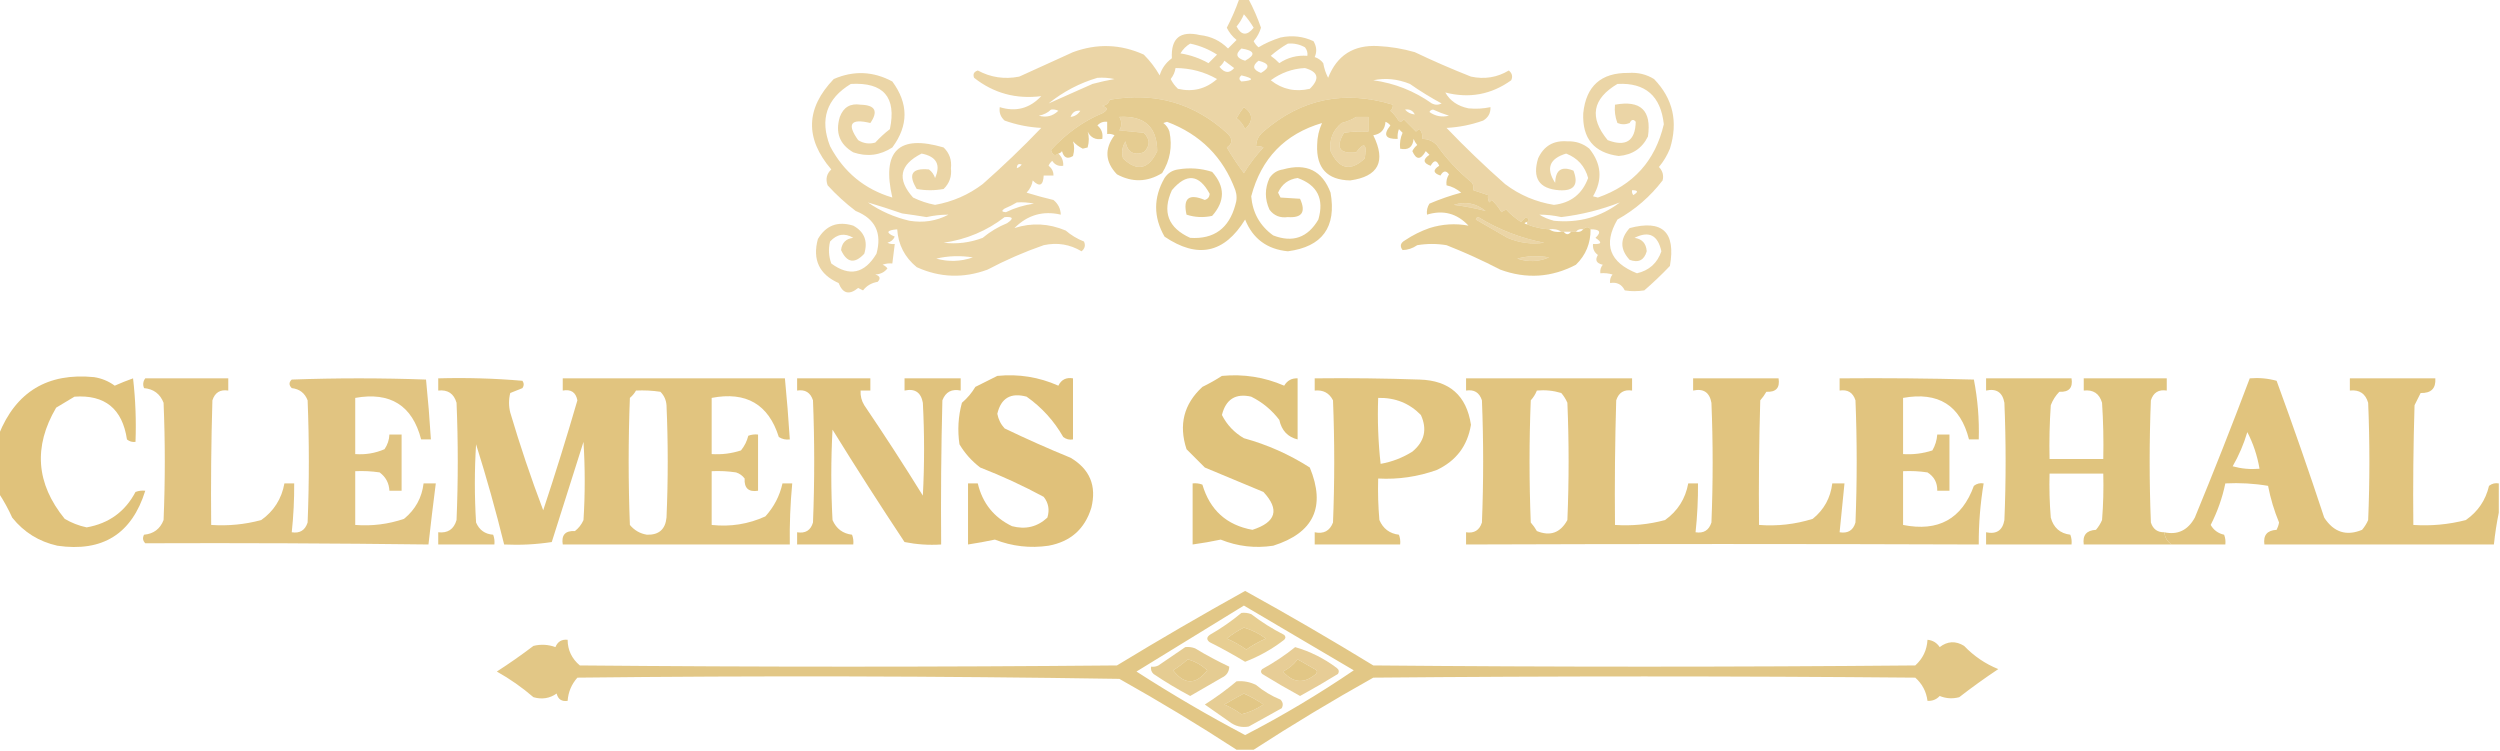 <svg width="1052" height="316" viewBox="0 0 1052 316" fill="none" xmlns="http://www.w3.org/2000/svg">
<g clip-path="url(#clip0_72_9435)">
<path opacity="0.624" fill-rule="evenodd" clip-rule="evenodd" d="M521.377 -0.154C522.746 -0.154 524.117 -0.154 525.486 -0.154C527.483 3.599 529.196 7.541 530.623 11.669C529.994 13.785 528.967 15.67 527.541 17.324C528.031 18.329 528.715 19.186 529.596 19.895C532.369 18.229 535.452 16.858 538.842 15.782C543.7 14.758 548.323 15.272 552.711 17.324C554.056 19.572 554.227 21.8 553.225 24.007C554.695 24.485 555.893 25.342 556.82 26.578C557.19 28.745 557.875 30.801 558.875 32.746C562.603 23.248 569.624 18.793 579.936 19.381C585.17 19.64 590.307 20.497 595.346 21.951C603.071 25.643 610.947 29.07 618.975 32.232C624.678 33.462 629.987 32.605 634.898 29.662C636.301 30.786 636.644 32.156 635.926 33.775C627.514 39.809 618.268 41.523 608.187 38.915C610.169 42.438 613.423 44.666 617.947 45.598C621.036 45.908 624.118 45.736 627.193 45.084C627.303 47.555 626.276 49.44 624.111 50.739C619.129 52.519 613.992 53.547 608.701 53.823C616.554 62.024 624.773 69.906 633.357 77.471C639.458 82.078 646.306 84.991 653.904 86.21C661.04 85.385 665.835 81.615 668.287 74.9C666.946 69.937 663.864 66.51 659.041 64.619C651.972 66.761 650.431 70.874 654.418 76.957C654.563 71.49 657.131 69.777 662.123 71.816C664.398 77.767 662.343 80.509 655.959 80.041C647.653 79.402 644.741 74.946 647.227 66.675C649.63 61.413 653.74 59.013 659.555 59.478C663.032 59.334 666.114 60.362 668.801 62.562C673.922 68.963 674.436 75.646 670.342 82.611C671.027 82.783 671.711 82.954 672.396 83.125C687.323 77.904 696.569 67.623 700.135 52.281C698.848 40.359 692.342 34.704 680.615 35.317C670.027 41.602 668.658 49.485 676.506 58.964C684.177 61.902 688.116 59.331 688.32 51.253C687.381 50.067 686.525 50.238 685.752 51.767C684.039 52.453 682.328 52.453 680.615 51.767C679.655 49.319 679.312 46.749 679.588 44.056C690.425 42.05 695.048 46.506 693.457 57.422C690.999 62.436 686.889 65.177 681.129 65.647C670.749 64.27 665.783 58.273 666.232 47.654C667.4 36.204 673.736 30.549 685.238 30.69C689.166 30.404 692.761 31.261 696.025 33.26C704.003 41.518 706.229 51.285 702.703 62.562C701.543 65.405 700.002 67.976 698.08 70.274C699.651 71.9 700.164 73.785 699.621 75.928C694.412 82.73 688.078 88.214 680.615 92.379C674.531 102.861 677.271 110.4 688.834 114.998C693.983 113.798 697.407 110.714 699.107 105.745C697.629 98.913 693.863 97.028 687.807 100.09C691.004 100.556 692.715 102.441 692.943 105.745C691.876 109.496 689.479 110.696 685.752 109.343C681.66 104.928 681.66 100.473 685.752 95.977C699.565 92.318 705.215 97.63 702.703 111.914C699.209 115.585 695.613 119.013 691.916 122.195C689.042 122.637 686.303 122.637 683.697 122.195C682.442 119.647 680.387 118.619 677.533 119.111C677.358 117.751 677.701 116.551 678.56 115.512C676.882 115.004 675.169 114.833 673.424 114.998C673.249 113.639 673.591 112.439 674.451 111.399C671.755 110.807 671.07 109.436 672.396 107.287C670.817 106.146 670.133 104.603 670.342 102.66C673.995 102.892 674.338 102.035 671.369 100.09C673.972 97.664 673.287 96.465 669.314 96.491C668.443 95.335 667.416 95.335 666.232 96.491C664.906 96.247 663.879 96.59 663.15 97.519C662.465 97.519 661.781 97.519 661.096 97.519C660.068 97.519 659.041 97.519 658.014 97.519C657.672 97.519 657.328 97.519 656.986 97.519C655.528 96.542 653.817 96.199 651.85 96.491C648.899 96.36 645.817 95.675 642.603 94.435C642.603 94.092 642.603 93.75 642.603 93.407C643.679 92.813 643.508 92.127 642.09 91.351C641.405 92.036 640.72 92.721 640.035 93.407C637.757 91.93 635.703 90.216 633.871 88.266C633.078 88.415 632.393 88.758 631.816 89.294C630.702 87.369 629.332 85.655 627.707 84.154C627.365 84.496 627.022 84.839 626.68 85.182C626.183 84.207 626.013 83.179 626.166 82.097C624.111 81.412 622.057 80.727 620.002 80.041C620.155 78.959 619.984 77.931 619.488 76.957C613.47 71.986 608.505 66.674 604.592 61.02C602.888 59.311 600.834 58.454 598.428 58.45C598.697 56.931 598.355 55.56 597.4 54.337C596.798 54.553 596.285 54.895 595.859 55.365C594.147 53.652 592.435 51.938 590.723 50.225C589.805 51.47 588.949 51.47 588.154 50.225C587.319 48.874 586.292 47.675 585.072 46.626C585.845 45.937 586.188 45.08 586.1 44.056C586.785 44.056 587.469 44.056 588.154 44.056C586.51 42.879 584.798 41.68 583.018 40.457C577.895 39.148 572.758 37.948 567.607 36.859C561.158 38.116 554.822 39.83 548.602 42C542.095 41.287 536.102 39.23 530.623 35.831C528.846 36.371 527.475 37.399 526.514 38.915C528.366 42.451 530.079 46.05 531.65 49.711C529.54 54.233 526.972 58.517 523.945 62.562C521.979 58.873 519.581 55.446 516.754 52.281C516.069 50.568 516.069 48.854 516.754 47.14C518.43 44.639 519.972 42.068 521.377 39.429C520.569 37.386 519.028 36.186 516.754 35.831C509.68 40.263 501.975 41.805 493.639 40.457C491.802 38.346 489.747 37.832 487.475 38.915C484.693 38.359 481.954 37.673 479.256 36.859C474.105 37.948 468.968 39.148 463.846 40.457C461.949 41.516 460.237 42.716 458.709 44.056C461.628 43.995 464.367 43.309 466.928 42C466.536 43.471 465.509 44.328 463.846 44.57C466.302 45.281 466.302 46.309 463.846 47.654C455.952 50.939 448.76 56.08 442.271 63.077C442.836 65.295 443.864 65.809 445.353 64.619C446.835 65.975 447.519 67.689 447.408 69.76C445.404 70.041 443.863 69.355 442.785 67.703C442.074 68.243 441.561 68.929 441.244 69.76C442.634 70.812 443.319 72.183 443.299 73.872C441.929 73.872 440.559 73.872 439.189 73.872C438.96 78.113 437.419 78.798 434.566 75.928C434.329 77.776 433.473 79.49 431.998 81.069C435.732 82.228 439.499 83.256 443.299 84.154C445.266 85.769 446.294 87.825 446.381 90.323C438.9 88.57 432.393 90.454 426.861 95.977C434.087 93.645 441.278 93.988 448.436 97.005C450.755 98.989 453.324 100.532 456.141 101.632C456.859 103.25 456.516 104.621 455.113 105.745C450.202 102.801 444.893 101.945 439.189 103.174C431.059 106.002 423.182 109.428 415.561 113.456C405.441 117.19 395.51 116.847 385.768 112.428C380.703 108.286 377.963 102.974 377.549 96.491C372.971 96.899 372.628 97.927 376.521 99.576C375.915 100.911 374.888 101.768 373.439 102.146C374.413 102.643 375.441 102.814 376.521 102.66C376.179 105.402 375.836 108.143 375.494 110.885C374.084 110.724 372.713 110.896 371.385 111.399C372.215 111.716 372.9 112.23 373.439 112.942C372.192 114.555 370.48 115.411 368.303 115.512C370.338 116.134 370.681 117.162 369.33 118.596C366.771 119.017 364.716 120.217 363.166 122.195C362.481 121.853 361.797 121.509 361.111 121.167C357.379 124.259 354.639 123.574 352.893 119.111C344.733 115.459 341.822 109.29 344.16 100.604C347.527 94.837 352.492 92.952 359.057 94.949C363.751 97.562 365.292 101.503 363.68 106.773C359.647 111.119 356.395 110.605 353.92 105.231C354.276 102.132 355.989 100.418 359.057 100.09C355.472 97.925 352.219 98.439 349.297 101.632C348.536 104.78 348.706 107.865 349.811 110.885C357.468 116.512 363.803 115.142 368.816 106.773C371.227 98.061 368.316 92.063 360.084 88.78C355.838 85.561 351.9 81.963 348.27 77.985C347.326 75.35 347.84 73.122 349.811 71.302C338.661 58.271 339.003 45.59 350.838 33.26C359.218 29.618 367.437 29.961 375.494 34.289C382.336 43.582 382.336 52.835 375.494 62.048C370.326 65.4 364.847 66.086 359.057 64.105C353.294 60.736 351.411 55.766 353.406 49.197C354.925 45.105 357.836 43.392 362.139 44.056C368.287 44.207 369.657 46.778 366.248 51.767C357.969 49.758 356.257 52.158 361.111 58.964C363.366 60.376 365.764 60.718 368.303 59.992C370.177 57.947 372.231 56.062 374.467 54.337C377.295 40.886 371.816 34.546 358.029 35.317C347.786 41.517 344.875 50.256 349.297 61.534C355.061 72.442 363.794 79.639 375.494 83.125C370.948 63.509 378.14 56.483 397.068 62.048C399.522 64.419 400.549 67.332 400.15 70.788C400.549 74.243 399.522 77.156 397.068 79.527C393.301 80.212 389.535 80.212 385.768 79.527C382 73.358 383.713 70.616 390.904 71.302C392.138 72.23 392.995 73.429 393.473 74.9C395.966 69.296 394.083 65.869 387.822 64.619C378.542 69.284 377.343 75.453 384.227 83.125C387.171 84.564 390.253 85.593 393.473 86.21C400.886 84.883 407.564 81.97 413.506 77.471C422.118 69.878 430.337 61.995 438.162 53.823C432.871 53.547 427.735 52.519 422.752 50.739C421.052 49.254 420.366 47.369 420.697 45.084C427.455 47.191 433.276 45.649 438.162 40.457C427.549 41.798 418.131 39.228 409.91 32.746C409.293 31.24 409.806 30.212 411.451 29.662C416.922 32.605 422.744 33.462 428.916 32.232C436.45 28.805 443.984 25.378 451.518 21.951C461.637 18.217 471.568 18.56 481.311 22.979C483.93 25.599 486.156 28.512 487.988 31.718C488.873 28.769 490.585 26.37 493.125 24.521C492.669 16.088 496.608 12.832 504.939 14.754C509.575 15.267 513.513 17.152 516.754 20.409C517.953 19.209 519.151 18.01 520.35 16.81C518.575 15.382 517.205 13.668 516.24 11.669C518.257 7.796 519.969 3.855 521.377 -0.154ZM522.404 20.409C528.025 21.309 528.539 23.023 523.945 25.549C520.195 24.455 519.682 22.742 522.404 20.409ZM541.924 18.352C544.481 18.144 546.879 18.659 549.115 19.895C549.975 20.934 550.317 22.134 550.143 23.493C545.834 23.161 541.896 24.189 538.328 26.578C537.225 25.428 536.027 24.399 534.732 23.493C537.017 21.505 539.415 19.791 541.924 18.352ZM500.83 18.352C504.884 19.191 508.651 20.733 512.131 22.979C510.932 24.178 509.734 25.378 508.535 26.578C504.858 24.505 500.919 23.134 496.721 22.465C497.798 20.701 499.168 19.33 500.83 18.352ZM523.432 6.015C524.942 7.712 526.311 9.597 527.541 11.669C524.765 15.146 522.368 14.975 520.35 11.155C521.647 9.584 522.674 7.87 523.432 6.015ZM515.213 25.549C516.564 26.552 517.933 27.581 519.322 28.634C517.352 30.977 515.297 30.806 513.158 28.12C514.063 27.392 514.747 26.535 515.213 25.549ZM529.596 25.549C534.235 26.706 534.578 28.42 530.623 30.69C527.171 29.363 526.828 27.65 529.596 25.549ZM494.666 28.634C500.962 28.657 506.784 30.2 512.131 33.26C507.411 37.447 501.931 38.818 495.693 37.373C494.416 36.186 493.389 34.815 492.611 33.26C493.723 31.893 494.408 30.351 494.666 28.634ZM549.115 28.634C554.782 30.235 555.466 33.148 551.17 37.373C545.03 38.79 539.552 37.59 534.732 33.775C539.118 30.592 543.912 28.879 549.115 28.634ZM522.404 31.718C527.776 33.005 527.776 33.862 522.404 34.289C521.276 33.497 521.276 32.64 522.404 31.718ZM461.791 32.746C464.212 32.578 466.609 32.75 468.982 33.26C465.871 33.815 462.789 34.5 459.736 35.317C453.426 38.14 447.262 40.882 441.244 43.542C447.422 38.567 454.27 34.968 461.791 32.746ZM577.881 33.775C582.973 32.706 588.11 33.22 593.291 35.317C597.571 38.316 602.022 41.058 606.646 43.542C605.277 44.227 603.907 44.227 602.537 43.542C595.12 38.289 586.901 35.033 577.881 33.775ZM588.154 44.056C587.469 44.056 586.785 44.056 586.1 44.056C565.735 37.795 547.585 41.565 531.65 55.365C529.683 56.981 528.656 59.037 528.568 61.534C529.649 61.381 530.676 61.552 531.65 62.048C528.525 65.409 525.785 69.008 523.432 72.844C520.833 69.385 518.436 65.787 516.24 62.048C518.624 60.519 518.795 58.634 516.754 56.394C502.638 43.391 486.03 38.593 466.928 42C464.367 43.309 461.628 43.995 458.709 44.056C460.237 42.716 461.949 41.516 463.846 40.457C468.968 39.148 474.105 37.948 479.256 36.859C481.954 37.673 484.693 38.359 487.475 38.915C489.747 37.832 491.802 38.346 493.639 40.457C501.975 41.805 509.68 40.263 516.754 35.831C519.028 36.186 520.569 37.386 521.377 39.429C519.972 42.068 518.43 44.639 516.754 47.14C516.069 48.854 516.069 50.568 516.754 52.281C519.581 55.446 521.979 58.873 523.945 62.562C526.972 58.517 529.54 54.233 531.65 49.711C530.079 46.05 528.366 42.451 526.514 38.915C527.475 37.399 528.846 36.371 530.623 35.831C536.102 39.23 542.095 41.287 548.602 42C554.822 39.83 561.158 38.116 567.607 36.859C572.758 37.948 577.895 39.148 583.018 40.457C584.798 41.68 586.51 42.879 588.154 44.056ZM523.432 45.084C527.322 47.794 527.494 50.878 523.945 54.337C523.139 52.501 521.941 50.959 520.35 49.711C521.26 48.051 522.287 46.508 523.432 45.084ZM442.271 46.112C443.352 45.959 444.38 46.13 445.353 46.626C443.008 48.878 440.269 49.563 437.135 48.683C439.18 48.298 440.893 47.442 442.271 46.112ZM450.49 49.197C451.265 47.196 452.635 46.339 454.6 46.626C453.602 48.149 452.233 49.006 450.49 49.197ZM591.236 46.112C593.168 45.834 594.537 46.519 595.346 48.169C593.647 48.004 592.278 47.319 591.236 46.112ZM601.51 47.14C601.751 46.527 602.265 46.184 603.051 46.112C605.219 47.112 607.446 47.968 609.728 48.683C606.742 49.421 604.002 48.907 601.51 47.14ZM471.037 49.197C481.579 48.62 486.887 53.418 486.961 63.591C483.297 71.294 478.503 72.322 472.578 66.675C471.853 64.134 472.195 61.735 473.605 59.478C474.374 64.016 476.942 65.559 481.311 64.105C484.05 61.363 484.05 58.621 481.311 55.88C477.886 55.537 474.461 55.194 471.037 54.852C472.101 53.026 472.101 51.141 471.037 49.197ZM570.689 49.197C572.402 49.197 574.114 49.197 575.826 49.197C575.826 51.253 575.826 53.309 575.826 55.365C572.385 55.196 568.96 55.367 565.553 55.88C561.847 62.101 563.559 64.843 570.689 64.105C574.09 59.569 575.289 60.426 574.285 66.675C568.315 72.292 563.521 71.263 559.902 63.591C559.268 58.853 560.809 54.912 564.525 51.767C566.809 51.185 568.864 50.328 570.689 49.197ZM427.889 70.788C427.906 69.217 428.591 68.703 429.943 69.246C429.384 69.983 428.699 70.497 427.889 70.788ZM686.779 80.041C689.349 80.052 689.52 80.738 687.293 82.097C686.816 81.486 686.645 80.801 686.779 80.041ZM365.221 85.182C369.976 86.596 374.771 88.138 379.603 89.808C383.035 90.275 386.46 90.789 389.877 91.351C392.926 90.67 396.008 90.328 399.123 90.323C394.061 93.004 388.581 93.861 382.686 92.893C376.266 91.391 370.444 88.82 365.221 85.182ZM427.889 85.182C430.31 85.014 432.707 85.185 435.08 85.696C430.95 86.274 427.012 87.474 423.266 89.294C421.497 89.18 421.326 88.666 422.752 87.752C424.617 86.974 426.328 86.117 427.889 85.182ZM611.783 86.21C616.543 84.62 620.994 85.477 625.139 88.78C620.829 87.64 616.377 86.783 611.783 86.21ZM681.643 85.182C673.546 91.36 664.3 93.93 653.904 92.893C651.62 92.311 649.566 91.454 647.74 90.323C650.855 90.328 653.937 90.67 656.986 91.351C665.535 90.321 673.754 88.264 681.643 85.182ZM422.752 91.351C426.347 91.103 426.689 91.96 423.779 93.921C420.014 95.46 416.59 97.516 413.506 100.09C408.171 102.113 402.692 102.798 397.068 102.146C406.688 100.751 415.25 97.152 422.752 91.351ZM621.029 92.379C621.091 91.82 621.433 91.478 622.057 91.351C630.6 96.616 639.846 100.214 649.795 102.146C644.485 102.895 639.348 102.21 634.385 100.09C629.904 97.507 625.453 94.937 621.029 92.379ZM393.986 108.829C398.934 107.647 404.071 107.476 409.396 108.315C404.294 110.082 399.157 110.254 393.986 108.829ZM638.494 108.829C642.753 107.65 647.206 107.478 651.85 108.315C647.458 110.191 643.006 110.363 638.494 108.829Z" fill="#DEBC70"/>
<path opacity="0.762" fill-rule="evenodd" clip-rule="evenodd" d="M586.1 44.055C586.188 45.079 585.845 45.936 585.072 46.626C586.292 47.674 587.319 48.873 588.154 50.224C588.949 51.469 589.805 51.469 590.723 50.224C592.435 51.938 594.147 53.651 595.859 55.365C596.285 54.895 596.798 54.552 597.4 54.337C598.355 55.559 598.697 56.93 598.428 58.449C600.834 58.454 602.888 59.31 604.592 61.02C608.505 66.673 613.47 71.985 619.488 76.956C619.984 77.931 620.155 78.959 620.002 80.04C622.057 80.726 624.111 81.411 626.166 82.097C626.013 83.178 626.183 84.207 626.68 85.181C627.022 84.838 627.365 84.496 627.707 84.153C629.332 85.654 630.702 87.368 631.816 89.294C632.393 88.757 633.078 88.415 633.871 88.266C635.703 90.216 637.758 91.929 640.035 93.406C640.72 92.721 641.405 92.035 642.09 91.35C643.508 92.127 643.679 92.812 642.604 93.406C641.234 93.749 641.234 94.092 642.604 94.434C645.817 95.674 648.899 96.36 651.85 96.491C653.307 97.469 655.019 97.811 656.986 97.519C657.328 97.519 657.672 97.519 658.014 97.519C659.041 98.89 660.068 98.89 661.096 97.519C661.781 97.519 662.465 97.519 663.15 97.519C664.477 97.763 665.504 97.42 666.232 96.491C667.416 95.334 668.443 95.334 669.314 96.491C669.35 102.395 667.296 107.364 663.15 111.399C652.883 116.796 642.268 117.48 631.303 113.455C623.906 109.621 616.372 106.194 608.701 103.174C604.592 102.488 600.482 102.488 596.373 103.174C594.419 104.511 592.364 105.197 590.209 105.23C588.948 103.598 589.291 102.227 591.236 101.117C594.409 98.988 597.833 97.274 601.51 95.977C606.946 94.266 612.426 93.923 617.947 94.949C613.095 89.781 607.273 88.238 600.482 90.322C600.263 88.632 600.606 87.09 601.51 85.695C605.847 83.833 610.3 82.291 614.865 81.069C613.027 79.492 610.973 78.464 608.701 77.984C608.481 76.294 608.824 74.752 609.729 73.358C608.514 71.632 607.316 71.803 606.133 73.872C603.057 72.857 602.885 71.486 605.619 69.759C604.591 67.254 603.392 67.254 602.023 69.759C598.818 68.635 598.647 67.093 601.51 65.132C600.996 64.618 600.482 64.104 599.969 63.59C597.828 67.362 595.945 67.362 594.318 63.59C594.808 62.585 595.493 61.728 596.373 61.02C595.73 60.248 595.216 59.391 594.832 58.449C594.517 61.921 592.634 63.292 589.182 62.562C588.919 60.205 589.261 57.977 590.209 55.879C589.695 55.365 589.182 54.851 588.668 54.337C588.165 55.666 587.993 57.037 588.154 58.449C582.942 58.593 581.914 56.708 585.072 52.795C584.533 52.083 583.848 51.569 583.018 51.252C582.772 54.538 581.059 56.423 577.881 56.907C583.323 67.942 580.069 74.282 568.121 75.928C558.5 75.724 553.877 70.755 554.252 61.02C554.296 57.763 554.98 54.678 556.307 51.767C540.654 56.375 530.723 66.656 526.514 82.611C527.107 89.569 530.19 95.053 535.76 99.061C543.97 102.238 550.305 100.01 554.766 92.378C557.277 83.696 554.366 77.87 546.033 74.9C542.146 75.436 539.407 77.493 537.814 81.069C538.157 81.754 538.5 82.439 538.842 83.125C541.412 83.25 544.151 83.421 547.061 83.639C549.608 89.217 547.897 91.787 541.924 91.35C538.701 91.812 536.133 90.784 534.219 88.266C532.164 83.81 532.164 79.355 534.219 74.9C535.574 72.856 537.457 71.657 539.869 71.301C549.727 68.513 556.404 71.769 559.902 81.069C562.44 95.593 556.447 103.818 541.924 105.744C533.159 104.885 527.165 100.429 523.945 92.378C515.23 106.598 503.93 108.997 490.043 99.575C485.321 91.367 485.321 83.142 490.043 74.9C491.398 72.856 493.281 71.657 495.693 71.301C500.58 70.469 505.375 70.811 510.076 72.329C515.555 78.498 515.555 84.667 510.076 90.836C506.387 91.647 502.791 91.475 499.289 90.322C497.731 83.383 500.299 81.327 506.994 84.153C508.247 83.755 508.933 82.898 509.049 81.583C504.561 73.285 499.253 72.771 493.125 80.04C488.988 89.201 491.556 95.884 500.83 100.089C510.82 100.742 517.156 96.115 519.836 86.209C520.521 84.153 520.521 82.097 519.836 80.04C514.707 66.131 505.118 56.535 491.07 51.252C490.557 51.424 490.043 51.595 489.529 51.767C490.763 52.694 491.62 53.894 492.098 55.365C493.398 61.669 492.371 67.495 489.016 72.843C482.771 76.661 476.436 76.832 470.01 73.358C465.032 68.153 464.69 62.669 468.982 56.907C468.008 56.411 466.981 56.239 465.9 56.393C465.9 54.679 465.9 52.966 465.9 51.252C464.254 51.059 462.883 51.573 461.791 52.795C463.529 54.235 464.215 56.12 463.846 58.449C460.992 58.941 458.937 57.913 457.682 55.365C458.33 57.399 458.33 59.626 457.682 62.048C456.996 62.219 456.312 62.391 455.627 62.562C454.049 61.792 452.68 60.764 451.518 59.478C452.155 61.321 452.155 63.377 451.518 65.646C449.173 67.086 447.632 66.401 446.895 63.59C446.501 64.162 445.987 64.504 445.354 64.618C443.864 65.808 442.837 65.294 442.271 63.076C448.76 56.08 455.952 50.939 463.846 47.654C466.302 46.309 466.302 45.28 463.846 44.569C465.509 44.327 466.536 43.471 466.928 41.999C486.03 38.592 502.638 43.39 516.754 56.393C518.795 58.634 518.624 60.519 516.24 62.048C518.436 65.786 520.833 69.385 523.432 72.843C525.785 69.007 528.525 65.409 531.65 62.048C530.676 61.551 529.649 61.38 528.568 61.534C528.656 59.037 529.683 56.98 531.65 55.365C547.586 41.564 565.735 37.794 586.1 44.055ZM523.432 45.084C522.287 46.508 521.26 48.05 520.35 49.71C521.941 50.958 523.139 52.501 523.945 54.337C527.494 50.877 527.322 47.793 523.432 45.084ZM471.037 49.196C472.101 51.14 472.101 53.025 471.037 54.851C474.461 55.194 477.886 55.536 481.311 55.879C484.05 58.621 484.05 61.362 481.311 64.104C476.942 65.558 474.374 64.016 473.605 59.478C472.195 61.735 471.853 64.134 472.578 66.675C478.503 72.321 483.297 71.293 486.961 63.59C486.887 53.417 481.579 48.619 471.037 49.196ZM570.689 49.196C568.864 50.328 566.809 51.184 564.525 51.767C560.809 54.911 559.268 58.852 559.902 63.59C563.521 71.263 568.315 72.291 574.285 66.675C575.289 60.425 574.09 59.569 570.689 64.104C563.559 64.843 561.847 62.101 565.553 55.879C568.96 55.367 572.385 55.195 575.826 55.365C575.826 53.309 575.826 51.252 575.826 49.196C574.114 49.196 572.402 49.196 570.689 49.196ZM611.783 86.209C616.377 86.783 620.829 87.639 625.139 88.78C620.994 85.476 616.543 84.619 611.783 86.209ZM621.029 92.378C625.453 94.936 629.905 97.507 634.385 100.089C639.348 102.209 644.485 102.895 649.795 102.146C639.846 100.214 630.6 96.615 622.057 91.35C621.433 91.477 621.091 91.82 621.029 92.378ZM638.494 108.829C643.006 110.363 647.458 110.191 651.85 108.314C647.206 107.478 642.754 107.649 638.494 108.829Z" fill="#DEBD70"/>
<path opacity="0.915" fill-rule="evenodd" clip-rule="evenodd" d="M-0.514 207.531C-0.514 199.305 -0.514 191.08 -0.514 182.855C6.714 164.837 20.069 156.783 39.553 158.694C42.762 159.186 45.673 160.386 48.285 162.292C50.795 161.168 53.364 160.14 55.99 159.208C57.016 168.092 57.358 177.003 57.018 185.939C55.659 186.114 54.461 185.772 53.422 184.911C51.502 172.01 44.14 166.012 31.334 166.919C28.747 168.463 26.178 170.005 23.629 171.545C13.984 187.954 15.183 203.546 27.225 218.326C30.11 220.031 33.192 221.231 36.471 221.925C45.818 220.265 52.667 215.296 57.018 207.016C58.346 206.513 59.716 206.341 61.127 206.502C55.472 224.688 43.144 232.399 24.143 229.636C16.37 227.894 10.035 223.953 5.137 217.812C3.5 214.189 1.617 210.761 -0.514 207.531Z" fill="#DDBD70"/>
<path opacity="0.924" fill-rule="evenodd" clip-rule="evenodd" d="M419.67 158.179C428.63 157.289 437.192 158.66 445.354 162.292C446.609 159.744 448.664 158.716 451.518 159.208C451.518 167.775 451.518 176.344 451.518 184.911C449.999 185.181 448.63 184.838 447.408 183.883C443.52 177.079 438.383 171.424 431.998 166.919C425.329 165.111 421.219 167.51 419.67 174.116C420.116 176.497 421.143 178.553 422.752 180.285C431.804 184.639 441.05 188.751 450.491 192.622C458.62 197.42 461.53 204.445 459.223 213.699C456.471 222.621 450.478 227.932 441.244 229.636C433.46 230.77 425.927 229.912 418.643 227.065C414.884 227.863 411.118 228.549 407.342 229.121C407.342 220.554 407.342 211.985 407.342 203.418C408.712 203.418 410.082 203.418 411.451 203.418C413.42 211.723 418.213 217.72 425.834 221.41C431.563 222.924 436.528 221.724 440.731 217.812C441.735 214.554 441.222 211.64 439.19 209.073C430.574 204.42 421.67 200.308 412.479 196.735C408.921 194.023 406.01 190.768 403.746 186.968C402.872 181.053 403.215 175.226 404.774 169.489C407.043 167.563 408.926 165.335 410.424 162.806C413.569 161.233 416.651 159.691 419.67 158.179Z" fill="#DDBC70"/>
<path opacity="0.919" fill-rule="evenodd" clip-rule="evenodd" d="M514.186 158.179C523.317 157.311 532.049 158.682 540.383 162.292C541.682 160.126 543.565 159.098 546.034 159.208C546.034 167.775 546.034 176.344 546.034 184.911C541.885 183.905 539.317 181.164 538.329 176.686C535.133 172.505 531.196 169.249 526.514 166.919C519.948 165.421 515.839 167.991 514.186 174.63C516.283 178.775 519.365 182.031 523.432 184.397C533.319 187.122 542.565 191.234 551.17 196.735C557.973 213.279 552.837 224.245 535.76 229.636C528.136 230.793 520.773 229.936 513.672 227.065C509.752 227.895 505.813 228.581 501.858 229.121C501.858 220.554 501.858 211.985 501.858 203.418C503.268 203.256 504.639 203.428 505.967 203.932C509.138 214.648 516.157 220.989 527.028 222.953C537.011 219.736 538.552 214.423 531.651 207.016C523.443 203.593 515.225 200.165 506.995 196.735C504.371 194.109 501.802 191.539 499.289 189.024C495.929 178.737 498.155 169.998 505.967 162.806C508.899 161.37 511.638 159.828 514.186 158.179Z" fill="#DDBD70"/>
<path opacity="0.886" fill-rule="evenodd" clip-rule="evenodd" d="M61.127 159.208C72.77 159.208 84.413 159.208 96.056 159.208C96.056 160.922 96.056 162.635 96.056 164.349C92.658 163.808 90.432 165.178 89.379 168.461C88.865 185.936 88.694 203.415 88.865 220.896C96.028 221.381 103.049 220.696 109.926 218.84C115.245 215.054 118.499 209.913 119.685 203.418C121.055 203.418 122.425 203.418 123.795 203.418C123.842 210.297 123.499 217.151 122.767 223.981C126.166 224.522 128.391 223.151 129.445 219.868C130.13 202.732 130.13 185.597 129.445 168.461C128.269 165.4 126.043 163.686 122.767 163.32C121.523 162.066 121.523 160.866 122.767 159.722C141.602 159.036 160.437 159.036 179.271 159.722C180.117 168.056 180.801 176.452 181.326 184.911C179.957 184.911 178.586 184.911 177.217 184.911C173.518 170.621 164.272 164.795 149.478 167.433C149.478 175.316 149.478 183.197 149.478 191.08C153.773 191.4 157.882 190.715 161.806 189.024C163.088 187.15 163.773 185.093 163.861 182.855C165.574 182.855 167.285 182.855 168.998 182.855C168.998 190.738 168.998 198.62 168.998 206.502C167.285 206.502 165.574 206.502 163.861 206.502C163.715 203.298 162.345 200.727 159.752 198.791C156.344 198.279 152.92 198.108 149.478 198.277C149.478 205.817 149.478 213.357 149.478 220.896C156.527 221.447 163.376 220.59 170.025 218.326C174.776 214.438 177.516 209.469 178.244 203.418C179.957 203.418 181.668 203.418 183.381 203.418C182.285 211.978 181.258 220.546 180.299 229.122C140.716 228.625 100.992 228.454 61.127 228.608C60.082 227.529 59.911 226.329 60.613 225.009C64.641 224.636 67.381 222.58 68.832 218.84C69.517 202.39 69.517 185.94 68.832 169.489C67.381 165.75 64.641 163.694 60.613 163.32C60.018 161.852 60.189 160.481 61.127 159.208Z" fill="#DDBC71"/>
<path opacity="0.889" fill-rule="evenodd" clip-rule="evenodd" d="M184.408 159.208C196.306 158.878 208.12 159.22 219.852 160.236C220.537 161.264 220.537 162.292 219.852 163.32C218.139 164.006 216.427 164.691 214.715 165.377C214.03 168.119 214.03 170.86 214.715 173.602C218.838 187.524 223.461 201.232 228.584 214.728C233.659 199.42 238.454 183.998 242.967 168.461C242.313 165.074 240.259 163.704 236.803 164.349C236.803 162.635 236.803 160.922 236.803 159.208C267.965 159.208 299.129 159.208 330.291 159.208C331.126 167.763 331.811 176.331 332.346 184.912C330.657 185.132 329.116 184.788 327.723 183.883C323.395 170.122 313.979 164.639 299.471 167.433C299.471 175.316 299.471 183.198 299.471 191.08C303.688 191.354 307.797 190.84 311.799 189.538C313.282 187.726 314.31 185.669 314.881 183.369C316.209 182.866 317.58 182.694 318.99 182.855C318.99 190.738 318.99 198.62 318.99 206.503C315.009 207.146 313.125 205.432 313.34 201.362C312.412 200.127 311.214 199.27 309.744 198.791C306.336 198.279 302.912 198.108 299.471 198.277C299.471 205.817 299.471 213.357 299.471 220.897C307.387 221.755 314.921 220.556 322.072 217.298C325.72 213.249 328.118 208.623 329.264 203.418C330.633 203.418 332.004 203.418 333.373 203.418C332.564 211.961 332.221 220.529 332.346 229.122C300.498 229.122 268.65 229.122 236.803 229.122C236.16 225.138 237.872 223.252 241.939 223.467C243.531 222.219 244.729 220.677 245.535 218.84C246.22 207.873 246.22 196.907 245.535 185.94C241.084 199.991 236.631 214.042 232.18 228.094C225.594 229.099 218.917 229.442 212.146 229.122C208.664 214.956 204.726 200.905 200.332 186.968C199.647 197.935 199.647 208.901 200.332 219.868C201.68 223.036 204.077 224.75 207.523 225.009C208.027 226.339 208.198 227.71 208.037 229.122C200.16 229.122 192.285 229.122 184.408 229.122C184.408 227.408 184.408 225.695 184.408 223.981C188.419 224.432 190.987 222.718 192.113 218.84C192.799 202.39 192.799 185.94 192.113 169.489C190.987 165.611 188.419 163.897 184.408 164.349C184.408 162.635 184.408 160.922 184.408 159.208ZM267.623 164.349C271.065 164.179 274.489 164.351 277.896 164.863C279.442 166.396 280.297 168.28 280.465 170.517C281.15 186.282 281.15 202.048 280.465 217.812C279.979 222.751 277.24 225.151 272.246 225.009C269.338 224.538 266.941 223.167 265.055 220.897C264.369 203.076 264.369 185.254 265.055 167.433C266.128 166.535 266.984 165.507 267.623 164.349Z" fill="#DDBD70"/>
<path opacity="0.91" fill-rule="evenodd" clip-rule="evenodd" d="M335.428 159.208C345.701 159.208 355.975 159.208 366.248 159.208C366.248 160.921 366.248 162.634 366.248 164.348C364.879 164.348 363.508 164.348 362.139 164.348C362.007 166.564 362.521 168.62 363.68 170.517C372.154 183.022 380.373 195.703 388.336 208.558C389.021 195.535 389.021 182.512 388.336 169.489C387.545 165.098 384.977 163.385 380.631 164.348C380.631 162.634 380.631 160.921 380.631 159.208C388.508 159.208 396.383 159.208 404.26 159.208C404.26 160.921 404.26 162.634 404.26 164.348C400.477 163.551 397.909 164.923 396.555 168.461C396.041 188.678 395.869 208.899 396.041 229.121C390.859 229.458 385.722 229.115 380.631 228.093C370.26 212.469 360.157 196.704 350.324 180.799C349.639 193.479 349.639 206.16 350.324 218.84C351.905 222.484 354.645 224.54 358.543 225.009C359.046 226.338 359.218 227.71 359.057 229.121C351.18 229.121 343.304 229.121 335.428 229.121C335.428 227.407 335.428 225.695 335.428 223.981C338.916 224.552 341.142 223.182 342.105 219.868C342.791 202.732 342.791 185.597 342.105 168.461C341.051 165.178 338.826 163.807 335.428 164.348C335.428 162.634 335.428 160.921 335.428 159.208Z" fill="#DDBC70"/>
<path opacity="0.902" fill-rule="evenodd" clip-rule="evenodd" d="M553.225 159.208C567.954 159.036 582.68 159.208 597.4 159.722C609.936 160.107 617.127 166.447 618.975 178.743C617.546 187.589 612.751 193.929 604.592 197.763C596.609 200.618 588.391 201.817 579.936 201.362C579.765 207.198 579.937 213.024 580.449 218.84C582.03 222.484 584.77 224.54 588.668 225.009C589.171 226.339 589.343 227.71 589.182 229.122C577.196 229.122 565.211 229.122 553.225 229.122C553.225 227.408 553.225 225.695 553.225 223.981C557.007 224.778 559.576 223.406 560.93 219.869C561.615 202.732 561.615 185.597 560.93 168.461C559.349 165.355 556.78 163.985 553.225 164.349C553.225 162.635 553.225 160.922 553.225 159.208ZM579.936 167.433C587.1 167.28 593.094 169.679 597.914 174.63C600.646 180.676 599.447 185.816 594.318 190.052C590.183 192.637 585.731 194.351 580.963 195.193C579.938 185.965 579.594 176.712 579.936 167.433Z" fill="#DDBD70"/>
<path opacity="0.894" fill-rule="evenodd" clip-rule="evenodd" d="M616.92 159.208C640.207 159.208 663.492 159.208 686.779 159.208C686.779 160.922 686.779 162.635 686.779 164.349C683.381 163.808 681.156 165.178 680.102 168.461C679.588 185.937 679.416 203.415 679.588 220.897C686.751 221.381 693.771 220.696 700.648 218.84C705.983 215.016 709.237 209.875 710.408 203.418C711.778 203.418 713.148 203.418 714.518 203.418C714.565 210.298 714.222 217.151 713.49 223.981C716.889 224.522 719.114 223.151 720.168 219.869C720.853 203.076 720.853 186.282 720.168 169.489C719.377 165.098 716.809 163.385 712.463 164.349C712.463 162.635 712.463 160.922 712.463 159.208C724.449 159.208 736.434 159.208 748.42 159.208C749.063 163.192 747.35 165.078 743.283 164.863C742.553 166.153 741.697 167.352 740.715 168.461C740.201 185.937 740.03 203.415 740.201 220.897C747.93 221.486 755.463 220.629 762.803 218.326C767.543 214.495 770.283 209.525 771.021 203.418C772.734 203.418 774.446 203.418 776.158 203.418C775.473 210.273 774.789 217.126 774.104 223.981C777.591 224.553 779.818 223.182 780.781 219.869C781.466 202.732 781.466 185.597 780.781 168.461C779.727 165.178 777.502 163.808 774.104 164.349C774.104 162.635 774.104 160.922 774.104 159.208C792.941 159.036 811.776 159.208 830.607 159.722C832.22 167.992 832.906 176.388 832.662 184.912C831.293 184.912 829.922 184.912 828.553 184.912C824.941 170.576 815.695 164.75 800.814 167.433C800.814 175.316 800.814 183.198 800.814 191.08C805.032 191.354 809.141 190.84 813.143 189.538C814.344 187.475 815.028 185.248 815.197 182.855C816.91 182.855 818.621 182.855 820.334 182.855C820.334 190.738 820.334 198.62 820.334 206.503C818.621 206.503 816.91 206.503 815.197 206.503C815.277 203.133 813.907 200.563 811.088 198.792C807.68 198.28 804.256 198.108 800.814 198.277C800.814 205.817 800.814 213.357 800.814 220.897C815.617 223.867 825.548 218.384 830.607 204.446C831.829 203.491 833.198 203.149 834.717 203.418C833.3 211.916 832.615 220.483 832.662 229.122C760.892 228.859 688.978 228.859 616.92 229.122C616.92 227.408 616.92 225.695 616.92 223.981C620.318 224.522 622.544 223.151 623.598 219.869C624.283 202.732 624.283 185.597 623.598 168.461C622.544 165.178 620.318 163.808 616.92 164.349C616.92 162.635 616.92 160.922 616.92 159.208ZM646.713 164.349C650.204 164.02 653.629 164.362 656.986 165.377C658.046 166.611 658.902 167.982 659.555 169.489C660.24 185.94 660.24 202.39 659.555 218.84C656.601 224.224 652.32 225.766 646.713 223.467C645.982 222.177 645.127 220.978 644.145 219.869C643.459 202.732 643.459 185.597 644.145 168.461C645.269 167.235 646.125 165.863 646.713 164.349Z" fill="#DDBD70"/>
<path opacity="0.896" fill-rule="evenodd" clip-rule="evenodd" d="M910.74 223.981C910.997 226.216 912.024 227.93 913.822 229.121C901.494 229.121 889.166 229.121 876.838 229.121C876.282 225.22 877.994 223.163 881.975 222.953C883.034 221.719 883.891 220.347 884.543 218.84C885.057 212.337 885.227 205.826 885.057 199.305C877.523 199.305 869.989 199.305 862.455 199.305C862.285 205.483 862.456 211.652 862.969 217.812C864.141 222.073 866.881 224.472 871.188 225.009C871.691 226.338 871.862 227.71 871.701 229.121C859.715 229.121 847.73 229.121 835.744 229.121C835.744 227.407 835.744 225.695 835.744 223.981C840.118 224.909 842.686 223.195 843.449 218.84C844.134 202.39 844.134 185.939 843.449 169.489C842.658 165.098 840.09 163.385 835.744 164.348C835.744 162.634 835.744 160.921 835.744 159.208C847.73 159.208 859.715 159.208 871.701 159.208C872.344 163.192 870.632 165.077 866.564 164.862C864.981 166.486 863.782 168.371 862.969 170.517C862.455 178.049 862.285 185.589 862.455 193.136C869.989 193.136 877.523 193.136 885.057 193.136C885.227 185.246 885.057 177.364 884.543 169.489C883.417 165.611 880.849 163.897 876.838 164.348C876.838 162.634 876.838 160.921 876.838 159.208C888.481 159.208 900.125 159.208 911.768 159.208C911.768 160.921 911.768 162.634 911.768 164.348C908.369 163.807 906.144 165.178 905.09 168.461C904.405 185.597 904.405 202.732 905.09 219.868C905.989 222.659 907.872 224.03 910.74 223.981Z" fill="#DDBD70"/>
<path opacity="0.898" fill-rule="evenodd" clip-rule="evenodd" d="M1051.49 203.418C1051.49 207.531 1051.49 211.643 1051.49 215.756C1050.6 220.046 1049.92 224.502 1049.43 229.122C1017.24 229.122 985.051 229.122 952.861 229.122C952.306 225.22 954.017 223.164 957.998 222.953C958.498 221.98 958.84 220.952 959.025 219.868C956.967 214.888 955.426 209.747 954.402 204.446C948.504 203.444 942.511 203.101 936.424 203.418C935.16 209.497 933.106 215.322 930.26 220.897C931.532 223.094 933.415 224.465 935.91 225.009C936.414 226.339 936.585 227.71 936.424 229.122C928.89 229.122 921.356 229.122 913.822 229.122C912.024 227.93 910.997 226.216 910.74 223.981C916.367 225.196 920.647 223.14 923.582 217.812C931.606 198.34 939.311 178.805 946.697 159.208C950.525 158.876 954.292 159.219 957.998 160.236C964.992 179.327 971.67 198.518 978.031 217.812C982.044 223.984 987.352 225.698 993.955 222.953C995.014 221.719 995.871 220.348 996.523 218.84C997.209 202.39 997.209 185.94 996.523 169.489C995.397 165.611 992.829 163.897 988.818 164.349C988.818 162.635 988.818 160.922 988.818 159.208C1000.8 159.208 1012.79 159.208 1024.78 159.208C1025.08 163.443 1023.03 165.499 1018.61 165.377C1017.76 167.091 1016.9 168.804 1016.04 170.518C1015.53 187.307 1015.36 204.1 1015.53 220.897C1023.03 221.393 1030.39 220.707 1037.62 218.84C1042.71 215.284 1045.97 210.487 1047.38 204.446C1048.6 203.491 1049.97 203.149 1051.49 203.418ZM945.67 181.827C948.155 186.605 949.868 191.746 950.807 197.249C946.979 197.581 943.211 197.238 939.506 196.221C942.145 191.628 944.2 186.831 945.67 181.827Z" fill="#DDBD70"/>
<path opacity="0.846" fill-rule="evenodd" clip-rule="evenodd" d="M527.541 315.486C525.144 315.486 522.746 315.486 520.35 315.486C504.319 305.056 487.881 295.118 471.037 285.669C395.016 284.47 318.992 284.299 242.967 285.155C240.499 287.934 239.13 291.191 238.857 294.923C236.38 295.296 234.839 294.268 234.234 291.838C231.316 293.899 228.063 294.413 224.475 293.381C219.726 289.285 214.59 285.687 209.064 282.585C214.343 279.187 219.48 275.589 224.475 271.79C227.62 271.028 230.702 271.198 233.721 272.304C234.667 269.984 236.379 268.956 238.857 269.219C238.886 273.557 240.599 277.155 243.994 280.015C319.332 280.7 394.672 280.7 470.01 280.015C487.819 269.187 505.797 258.735 523.945 248.656C542.147 258.707 560.125 269.16 577.881 280.015C653.904 280.7 729.928 280.7 805.951 280.015C809.139 277.13 810.852 273.531 811.088 269.219C813.284 269.428 814.997 270.456 816.225 272.304C819.525 269.765 822.951 269.593 826.498 271.79C830.615 276.087 835.409 279.343 840.881 281.557C835.258 285.299 829.779 289.24 824.443 293.381C821.639 294.129 818.899 293.958 816.225 292.866C814.838 294.357 813.126 295.043 811.088 294.923C810.601 291.035 808.888 287.779 805.951 285.155C729.928 284.47 653.904 284.47 577.881 285.155C560.662 294.788 543.881 304.899 527.541 315.486ZM523.432 254.825C538.785 263.883 554.195 272.966 569.662 282.071C554.954 292.085 539.715 301.167 523.945 309.317C508.346 301.084 493.107 292.174 478.229 282.585C493.337 273.268 508.405 264.015 523.432 254.825ZM523.432 264.078C526.778 265.067 529.86 266.61 532.678 268.705C529.804 269.973 527.065 271.515 524.459 273.332C521.885 271.529 519.147 269.987 516.24 268.705C518.525 266.874 520.923 265.332 523.432 264.078ZM499.803 277.444C502.901 278.311 505.641 279.853 508.021 282.071C503.227 288.24 498.433 288.24 493.639 282.071C495.882 280.67 497.937 279.127 499.803 277.444ZM546.033 277.444C548.395 278.758 550.792 280.129 553.225 281.557C554.274 282.073 554.445 282.758 553.738 283.613C548.815 287.806 544.192 287.464 539.869 282.585C542.377 281.342 544.432 279.628 546.033 277.444ZM523.432 291.838C526.309 293.108 529.049 294.65 531.65 296.465C528.715 298.428 525.633 299.799 522.404 300.578C520.175 298.947 517.777 297.575 515.213 296.465C517.977 294.815 520.717 293.273 523.432 291.838Z" fill="#DDBD70"/>
<path opacity="0.755" fill-rule="evenodd" clip-rule="evenodd" d="M522.404 257.91C523.815 257.748 525.185 257.92 526.513 258.424C530.884 261.776 535.507 264.688 540.383 267.163C541.068 267.849 541.068 268.534 540.383 269.219C535.386 273.092 529.907 276.177 523.945 278.473C519.121 275.541 514.154 272.8 509.049 270.247C507.679 269.219 507.679 268.191 509.049 267.163C513.804 264.451 518.256 261.366 522.404 257.91ZM523.431 264.079C520.923 265.332 518.525 266.874 516.24 268.705C519.146 269.987 521.885 271.53 524.459 273.332C527.065 271.515 529.804 269.973 532.677 268.705C529.859 266.61 526.777 265.068 523.431 264.079Z" fill="#DFBE6F"/>
<path opacity="0.758" fill-rule="evenodd" clip-rule="evenodd" d="M498.775 272.304C500.185 272.142 501.556 272.314 502.884 272.818C507.592 275.666 512.386 278.236 517.267 280.529C517.204 282.68 516.177 284.222 514.185 285.156C509.734 287.726 505.281 290.296 500.83 292.867C495.522 290.041 490.386 286.957 485.419 283.613C484.509 282.765 484.167 281.737 484.392 280.529C485.473 280.682 486.5 280.511 487.474 280.015C491.309 277.421 495.075 274.851 498.775 272.304ZM499.802 277.445C497.937 279.128 495.882 280.67 493.638 282.071C498.433 288.24 503.226 288.24 508.021 282.071C505.641 279.853 502.901 278.311 499.802 277.445Z" fill="#DEBC70"/>
<path opacity="0.736" fill-rule="evenodd" clip-rule="evenodd" d="M545.006 272.304C551.32 274.131 557.142 277.044 562.471 281.043C563.448 281.781 563.619 282.638 562.985 283.613C557.723 286.844 552.414 289.928 547.061 292.867C541.707 289.928 536.399 286.844 531.137 283.613C530.452 282.928 530.452 282.243 531.137 281.557C536.127 278.819 540.75 275.735 545.006 272.304ZM546.033 277.444C544.432 279.628 542.377 281.342 539.869 282.585C544.192 287.464 548.816 287.806 553.739 283.613C554.445 282.758 554.274 282.073 553.225 281.557C550.792 280.129 548.395 278.758 546.033 277.444Z" fill="#DEBB71"/>
<path opacity="0.748" fill-rule="evenodd" clip-rule="evenodd" d="M520.35 286.698C523.247 286.439 525.986 286.953 528.568 288.24C531.652 290.814 535.077 292.87 538.842 294.409C539.887 295.488 540.058 296.687 539.355 298.008C534.732 300.578 530.109 303.148 525.486 305.719C522.488 306.286 519.748 305.6 517.268 303.662C513.813 301.253 510.387 298.854 506.994 296.465C511.685 293.483 516.136 290.227 520.35 286.698ZM523.432 291.839C520.717 293.273 517.977 294.815 515.213 296.465C517.777 297.576 520.175 298.947 522.404 300.578C525.633 299.8 528.715 298.428 531.65 296.465C529.049 294.651 526.309 293.108 523.432 291.839Z" fill="#DEBC70"/>
</g>
<defs>
<clipPath id="clip0_72_9435">
<rect width="1052" height="316" fill="white"/>
</clipPath>
</defs>
</svg>
